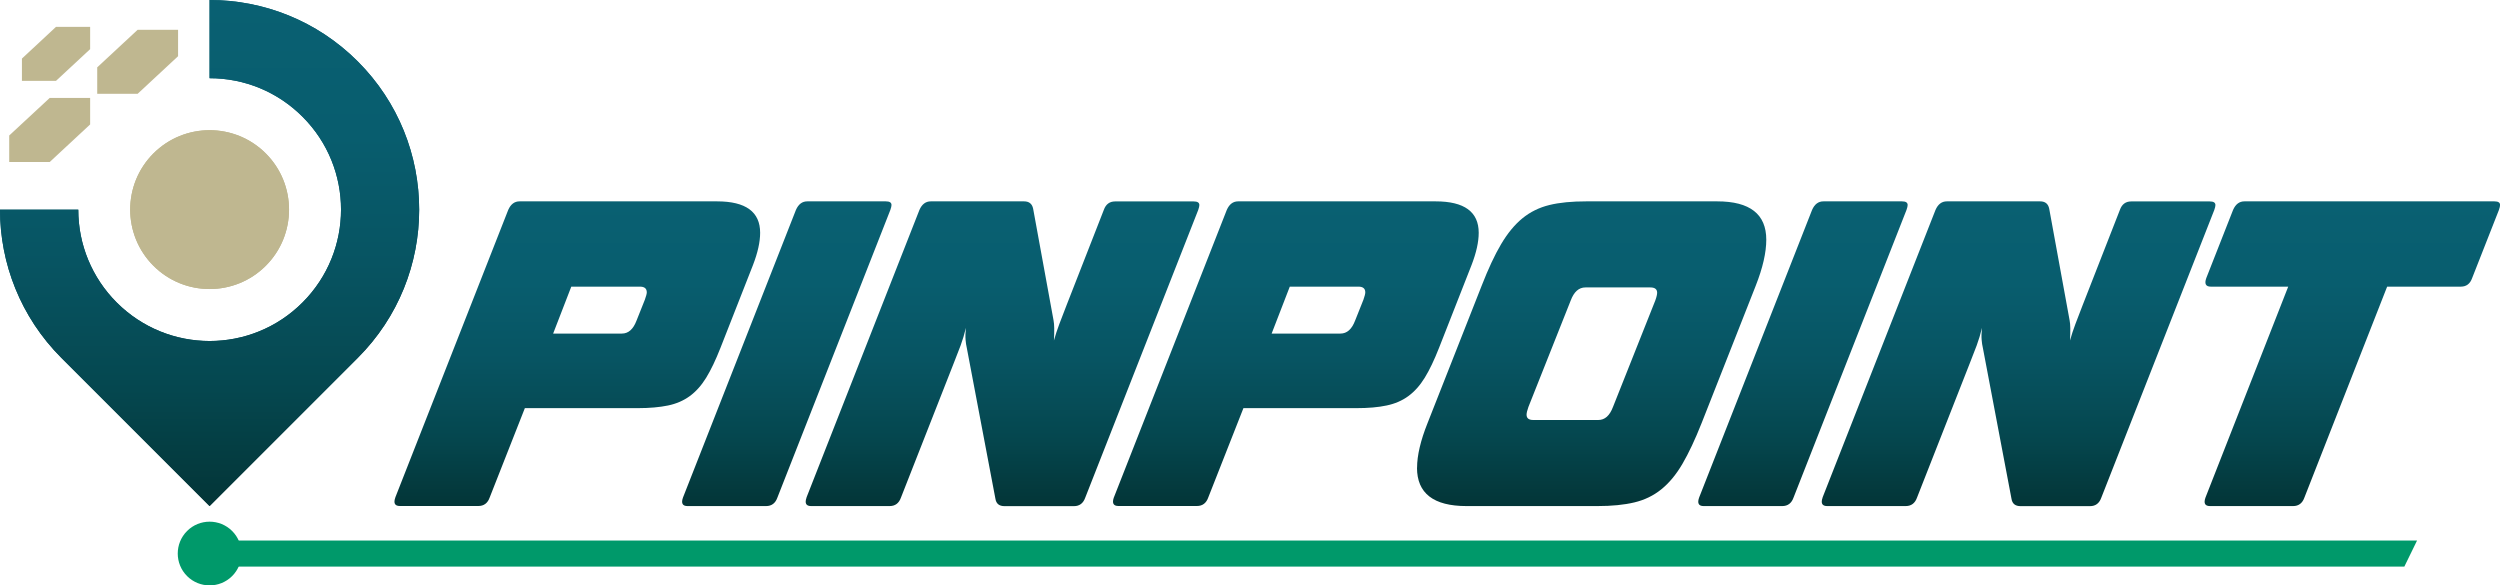 <svg xmlns="http://www.w3.org/2000/svg" xmlns:xlink="http://www.w3.org/1999/xlink" id="Capa_1" data-name="Capa 1" viewBox="0 0 350 81.96"><defs><style>      .cls-1, .cls-2, .cls-3 {        fill-rule: evenodd;      }      .cls-1, .cls-4, .cls-5 {        fill: #bfb790;      }      .cls-6 {        fill: url(#Degradado_sin_nombre_6);      }      .cls-7 {        fill: url(#Degradado_sin_nombre_31-2);      }      .cls-8 {        fill: url(#Degradado_sin_nombre_31-5);      }      .cls-2 {        fill: url(#Degradado_sin_nombre_31-8);      }      .cls-9 {        fill: url(#Degradado_sin_nombre_31-3);      }      .cls-10, .cls-3 {        fill: #00996a;      }      .cls-11 {        fill: url(#Degradado_sin_nombre_31-10);      }      .cls-12 {        clip-path: url(#clippath-1);      }      .cls-13 {        fill: url(#Degradado_sin_nombre_31-6);      }      .cls-14 {        fill: url(#Degradado_sin_nombre_31-4);      }      .cls-4, .cls-15 {        clip-rule: evenodd;      }      .cls-15 {        fill: url(#Degradado_sin_nombre_31-9);      }      .cls-16 {        fill: url(#Degradado_sin_nombre_31-7);      }      .cls-17 {        clip-path: url(#clippath);      }      .cls-18 {        fill: url(#Degradado_sin_nombre_31);      }    </style><linearGradient id="Degradado_sin_nombre_31" data-name="Degradado sin nombre 31" x1="80.81" y1="28.2" x2="80.81" y2="70.85" gradientUnits="userSpaceOnUse"><stop offset="0" stop-color="#096072"></stop><stop offset=".27" stop-color="#085d6e"></stop><stop offset=".52" stop-color="#075462"></stop><stop offset=".77" stop-color="#05474f"></stop><stop offset="1" stop-color="#033537"></stop></linearGradient><linearGradient id="Degradado_sin_nombre_31-2" data-name="Degradado sin nombre 31" x1="110.15" x2="110.15" xlink:href="#Degradado_sin_nombre_31"></linearGradient><linearGradient id="Degradado_sin_nombre_31-3" data-name="Degradado sin nombre 31" x1="140.34" x2="140.34" xlink:href="#Degradado_sin_nombre_31"></linearGradient><linearGradient id="Degradado_sin_nombre_6" data-name="Degradado sin nombre 6" x1="181.41" y1="28.2" x2="181.41" y2="70.85" gradientUnits="userSpaceOnUse"><stop offset="0" stop-color="#096072"></stop><stop offset=".27" stop-color="#085d6e"></stop><stop offset=".52" stop-color="#075462"></stop><stop offset=".77" stop-color="#05474f"></stop><stop offset="1" stop-color="#033537"></stop></linearGradient><linearGradient id="Degradado_sin_nombre_31-4" data-name="Degradado sin nombre 31" x1="222.84" x2="222.84" xlink:href="#Degradado_sin_nombre_31"></linearGradient><linearGradient id="Degradado_sin_nombre_31-5" data-name="Degradado sin nombre 31" x1="252.41" x2="252.41" xlink:href="#Degradado_sin_nombre_31"></linearGradient><linearGradient id="Degradado_sin_nombre_31-6" data-name="Degradado sin nombre 31" x1="282.59" x2="282.59" xlink:href="#Degradado_sin_nombre_31"></linearGradient><linearGradient id="Degradado_sin_nombre_31-7" data-name="Degradado sin nombre 31" x1="329.32" x2="329.32" xlink:href="#Degradado_sin_nombre_31"></linearGradient><clipPath id="clippath"><path class="cls-4" d="M21.48,37.21c4.34,4.34,11.39,4.34,15.73,0,4.34-4.34,4.34-11.39,0-15.73-4.34-4.34-11.39-4.34-15.73,0-4.34,4.34-4.34,11.39,0,15.73"></path></clipPath><linearGradient id="Degradado_sin_nombre_31-8" data-name="Degradado sin nombre 31" x1="29.35" y1="0" x2="29.35" xlink:href="#Degradado_sin_nombre_31"></linearGradient><linearGradient id="Degradado_sin_nombre_31-9" data-name="Degradado sin nombre 31" x1="29.35" y1="0" x2="29.35" xlink:href="#Degradado_sin_nombre_31"></linearGradient><clipPath id="clippath-1"><path class="cls-15" d="M16.34,42.35c7.19,7.19,18.83,7.19,26.01,0,7.19-7.19,7.19-18.83,0-26.01-3.47-3.47-8.1-5.39-13.01-5.39V0c7.51,0,15.02,2.87,20.75,8.6,11.46,11.46,11.46,30.04,0,41.5l-20.75,20.75-20.75-20.75C2.87,44.37,0,36.86,0,29.35h10.96c0,4.9,1.92,9.54,5.39,13.01"></path></clipPath><linearGradient id="Degradado_sin_nombre_31-10" data-name="Degradado sin nombre 31" x1="30.78" y1="0" x2="30.78" y2="70.85" xlink:href="#Degradado_sin_nombre_31"></linearGradient></defs><path class="cls-18" d="M55.34,69.65l15.81-40.26c.35-.8.88-1.2,1.59-1.2h27.65c4.02,0,6.03,1.47,6.03,4.4,0,1.29-.34,2.8-1,4.51l-4.55,11.59c-.67,1.71-1.34,3.11-2.01,4.2-.67,1.09-1.44,1.94-2.3,2.57-.87.63-1.88,1.07-3.04,1.31s-2.57.37-4.23.37h-15.81l-4.92,12.5c-.28.8-.81,1.2-1.59,1.2h-10.99c-.71,0-.92-.4-.63-1.2ZM87.06,46.7c.92,0,1.6-.61,2.06-1.83l1.16-2.91c.18-.5.27-.84.27-1.03,0-.53-.32-.8-.95-.8h-9.62l-2.54,6.57h9.62Z"></path><path class="cls-7" d="M95.62,69.65l15.81-40.26c.35-.8.88-1.2,1.59-1.2h11c.53,0,.79.17.79.51,0,.15-.05.38-.16.69l-15.81,40.26c-.28.8-.81,1.2-1.59,1.2h-11c-.7,0-.92-.4-.63-1.2Z"></path><path class="cls-9" d="M112.91,69.65l15.81-40.26c.35-.8.88-1.2,1.59-1.2h13.06c.7,0,1.13.34,1.27,1.03l2.86,15.65c.11.53.12,1.47.05,2.8.21-.76.47-1.54.77-2.34s.64-1.69,1.03-2.68l5.18-13.25c.28-.8.81-1.2,1.59-1.2h11c.53,0,.79.17.79.51,0,.15-.05.38-.16.69l-15.81,40.26c-.28.8-.81,1.2-1.58,1.2h-9.73c-.74,0-1.16-.34-1.27-1.03l-4.02-21.19c-.07-.26-.12-.63-.16-1.08-.04-.46-.02-1.01.05-1.66-.21.88-.46,1.69-.74,2.46-.28.76-.6,1.58-.95,2.45l-7.4,18.84c-.28.8-.81,1.2-1.59,1.2h-11c-.7,0-.92-.4-.63-1.2Z"></path><path class="cls-6" d="M155.94,69.65l15.81-40.26c.35-.8.88-1.2,1.59-1.2h27.65c4.02,0,6.03,1.47,6.03,4.4,0,1.29-.34,2.8-1,4.51l-4.55,11.59c-.67,1.71-1.34,3.11-2.01,4.2-.67,1.09-1.44,1.94-2.3,2.57-.86.63-1.88,1.07-3.04,1.31-1.16.25-2.57.37-4.23.37h-15.81l-4.92,12.5c-.28.8-.81,1.2-1.59,1.2h-10.99c-.71,0-.92-.4-.64-1.2ZM187.66,46.7c.92,0,1.6-.61,2.06-1.83l1.16-2.91c.18-.5.26-.84.26-1.03,0-.53-.32-.8-.95-.8h-9.62l-2.54,6.57h9.62Z"></path><path class="cls-14" d="M198.39,65.48c0-1.71.49-3.81,1.48-6.28l7.56-19.19c.92-2.36,1.82-4.3,2.72-5.82s1.89-2.73,2.99-3.63c1.09-.89,2.35-1.51,3.78-1.86s3.15-.51,5.15-.51h18.34c4.58,0,6.87,1.79,6.87,5.37,0,1.79-.49,3.94-1.48,6.45l-7.56,19.19c-.92,2.32-1.82,4.24-2.7,5.74-.88,1.51-1.87,2.69-2.96,3.57-1.09.88-2.35,1.49-3.78,1.83-1.43.34-3.14.51-5.15.51h-18.34c-4.62,0-6.93-1.79-6.93-5.37ZM214.67,58.8h9.09c.92,0,1.6-.61,2.06-1.83l5.92-14.9c.18-.49.26-.86.26-1.09,0-.49-.32-.74-.95-.74h-9.09c-.92,0-1.6.61-2.06,1.83l-5.92,14.9c-.18.5-.26.86-.26,1.09,0,.5.32.74.95.74Z"></path><path class="cls-8" d="M237.88,69.65l15.81-40.26c.35-.8.88-1.2,1.59-1.2h11c.53,0,.79.17.79.51,0,.15-.05.38-.16.69l-15.81,40.26c-.28.8-.81,1.2-1.59,1.2h-11c-.7,0-.92-.4-.63-1.2Z"></path><path class="cls-13" d="M255.16,69.65l15.81-40.26c.35-.8.88-1.2,1.59-1.2h13.06c.7,0,1.13.34,1.27,1.03l2.86,15.65c.11.53.12,1.47.05,2.8.21-.76.47-1.54.77-2.34s.64-1.69,1.03-2.68l5.18-13.25c.28-.8.81-1.2,1.59-1.2h11c.53,0,.79.17.79.51,0,.15-.05.38-.16.69l-15.81,40.26c-.28.8-.81,1.2-1.58,1.2h-9.73c-.74,0-1.16-.34-1.27-1.03l-4.02-21.19c-.07-.26-.12-.63-.16-1.08-.04-.46-.02-1.01.05-1.66-.21.88-.46,1.69-.74,2.46-.28.76-.6,1.58-.95,2.45l-7.4,18.84c-.28.8-.81,1.2-1.59,1.2h-11c-.7,0-.92-.4-.63-1.2Z"></path><path class="cls-16" d="M308.77,69.65l11.58-29.52h-10.84c-.7,0-.92-.4-.63-1.2l3.75-9.54c.35-.8.88-1.2,1.59-1.2h35c.53,0,.79.17.79.51,0,.15-.05.38-.16.69l-3.75,9.54c-.28.8-.81,1.2-1.59,1.2h-10.31l-11.58,29.52c-.28.8-.81,1.2-1.59,1.2h-11.63c-.71,0-.92-.4-.63-1.2Z"></path><g><path class="cls-1" d="M21.48,37.21c4.34,4.34,11.39,4.34,15.73,0,4.34-4.34,4.34-11.39,0-15.73-4.34-4.34-11.39-4.34-15.73,0-4.34,4.34-4.34,11.39,0,15.73"></path><g class="cls-17"><rect class="cls-5" x="17.14" y="17.14" width="24.41" height="24.41"></rect></g></g><g><path class="cls-2" d="M16.34,42.35c7.19,7.19,18.83,7.19,26.01,0,7.19-7.19,7.19-18.83,0-26.01-3.47-3.47-8.1-5.39-13.01-5.39V0c7.51,0,15.02,2.87,20.75,8.6,11.46,11.46,11.46,30.04,0,41.5l-20.75,20.75-20.75-20.75C2.87,44.37,0,36.86,0,29.35h10.96c0,4.9,1.92,9.54,5.39,13.01"></path><g class="cls-12"><rect class="cls-11" x="0" y="0" width="61.56" height="70.85"></rect></g></g><polygon class="cls-10" points="336.61 79.32 29.35 79.32 29.35 75.67 338.39 75.67 336.61 79.32"></polygon><path class="cls-3" d="M26.19,80.65c1.74,1.74,4.57,1.74,6.31,0,1.74-1.74,1.74-4.57,0-6.31-1.74-1.74-4.57-1.74-6.31,0-1.74,1.74-1.74,4.57,0,6.31"></path><polygon class="cls-5" points="6.96 13.71 1.29 18.97 1.29 22.68 6.96 22.68 12.62 17.42 12.62 13.71 6.96 13.71"></polygon><polygon class="cls-5" points="19.27 4.17 13.61 9.43 13.61 13.13 19.27 13.13 24.93 7.87 24.93 4.17 19.27 4.17"></polygon><polygon class="cls-5" points="7.84 3.76 3.07 8.2 3.07 11.32 7.84 11.32 12.62 6.88 12.62 3.76 7.84 3.76"></polygon></svg>